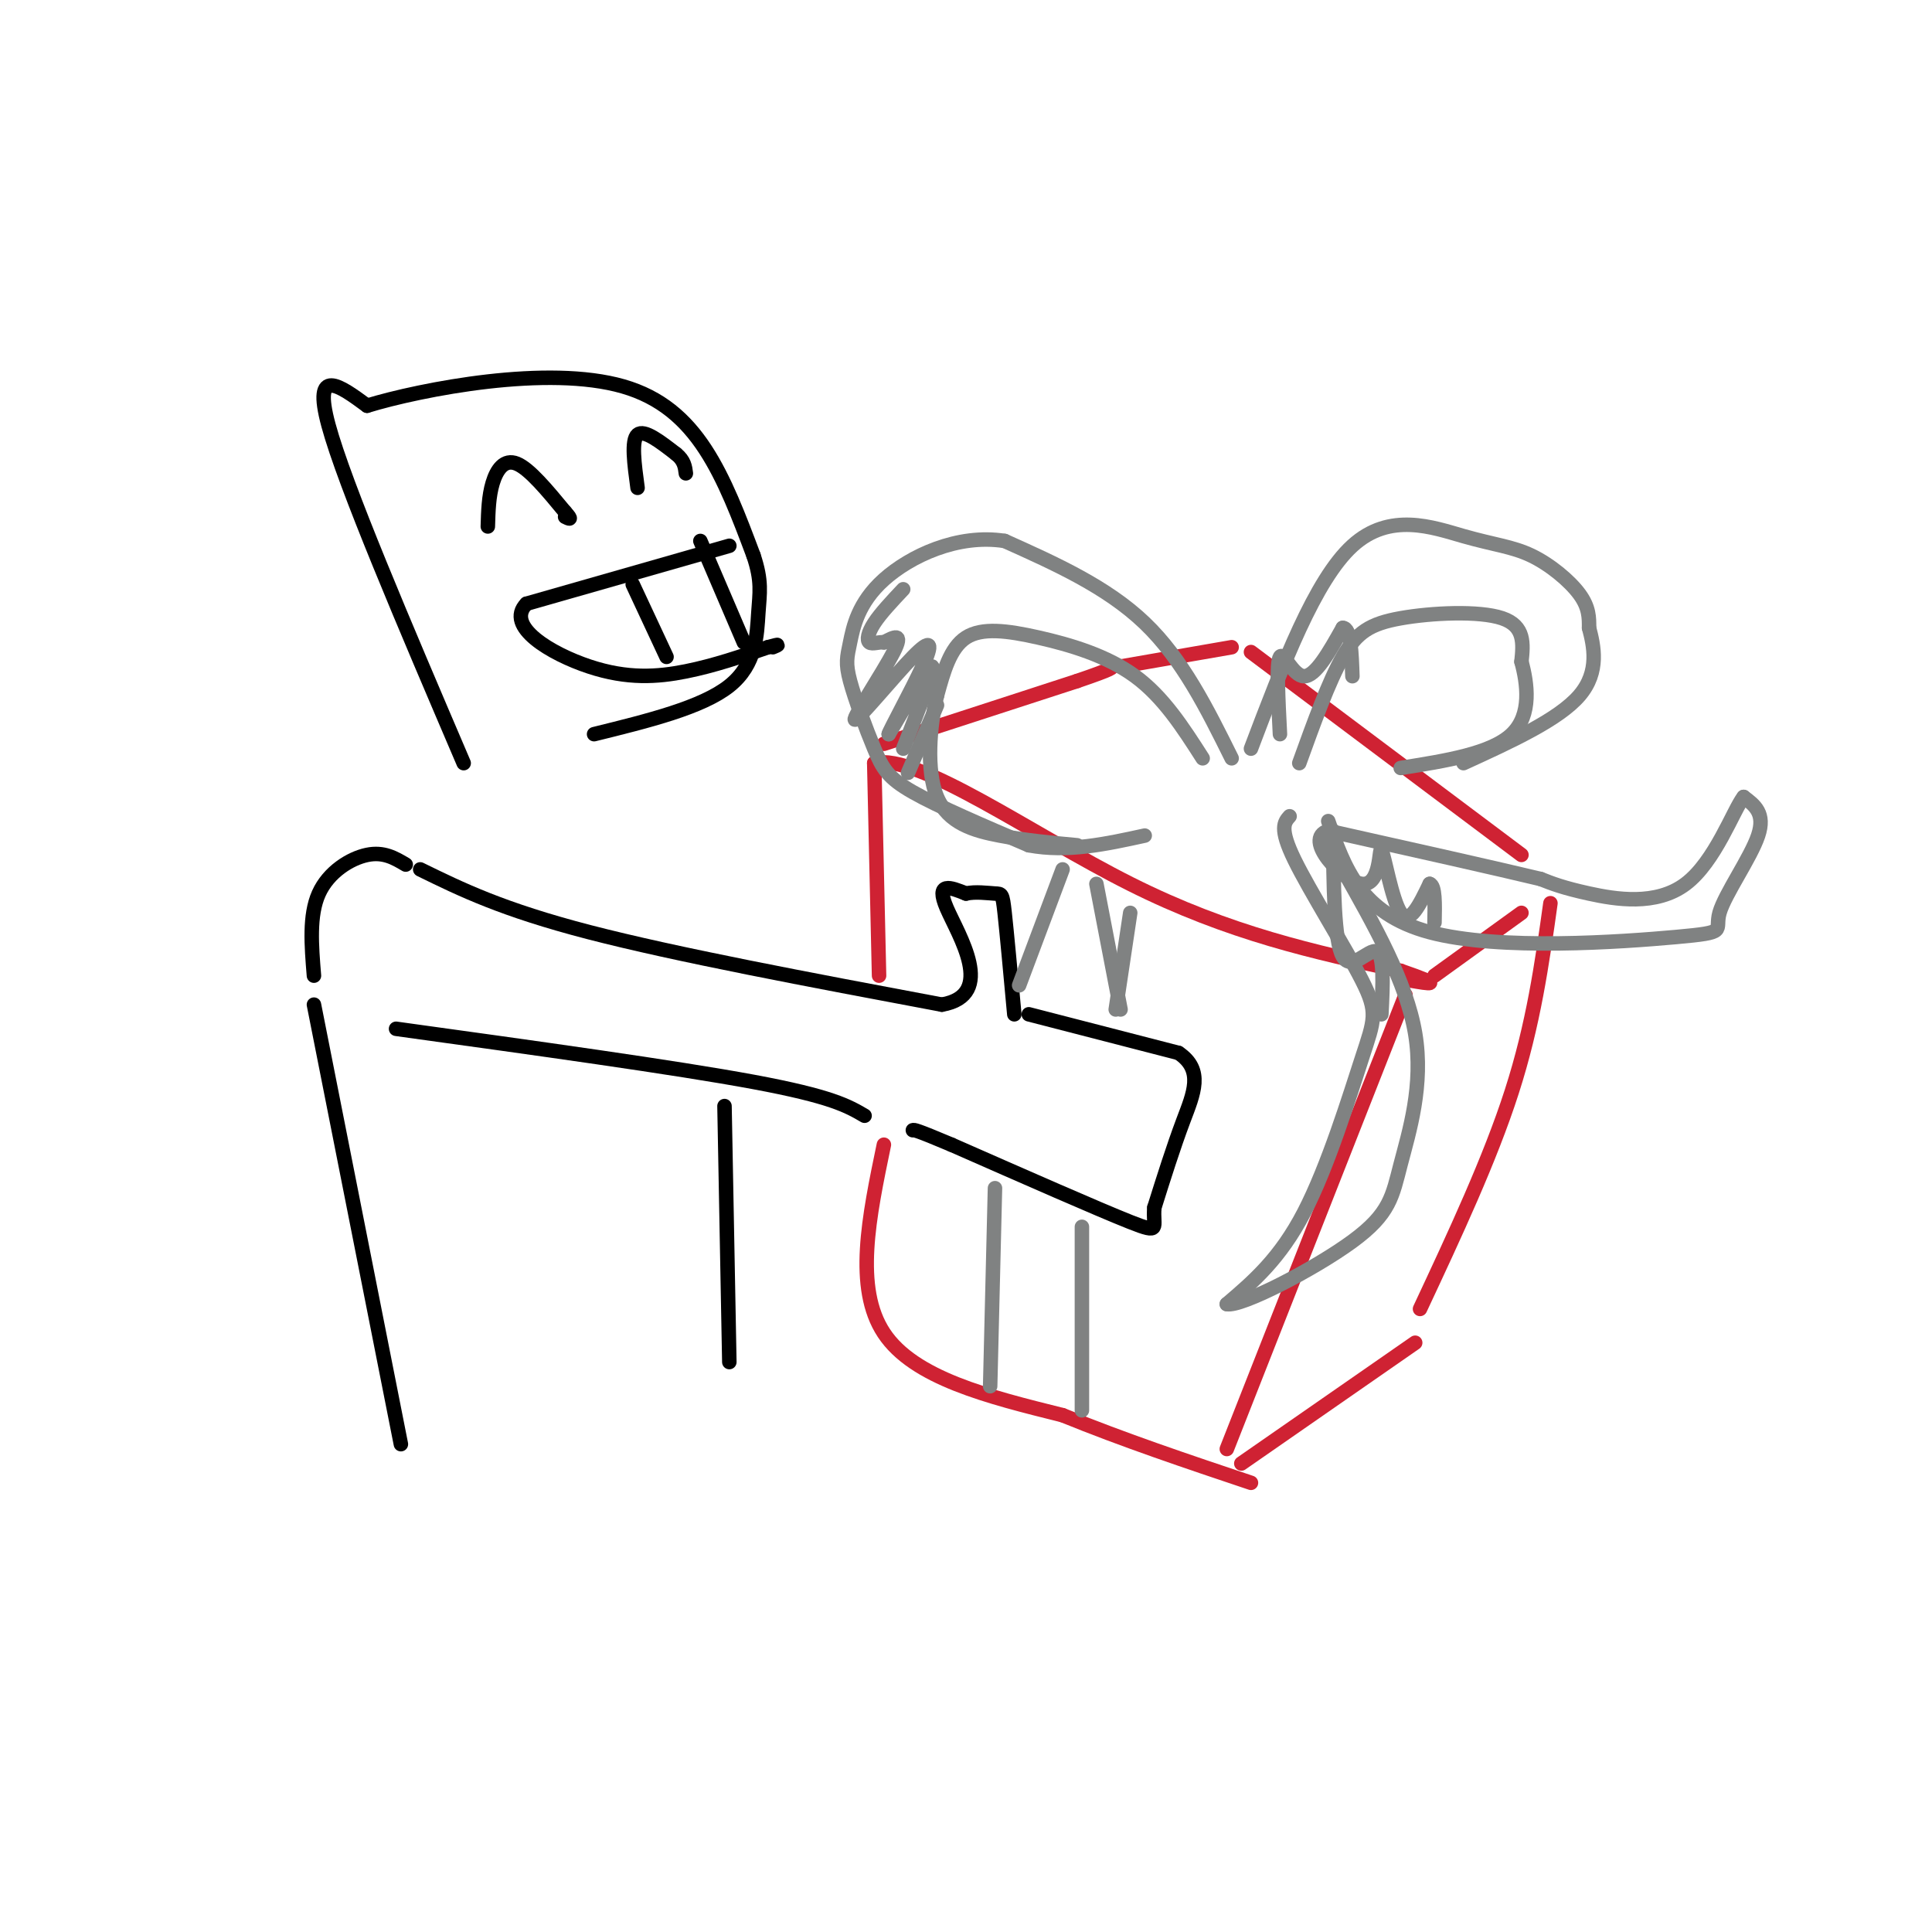 <svg viewBox='0 0 400 400' version='1.1' xmlns='http://www.w3.org/2000/svg' xmlns:xlink='http://www.w3.org/1999/xlink'><g fill='none' stroke='rgb(0,0,0)' stroke-width='3' stroke-linecap='round' stroke-linejoin='round'><path d='M87,180c8.500,4.167 17.000,8.333 35,13c18.000,4.667 45.500,9.833 73,15'/><path d='M195,208c11.400,-1.978 3.400,-14.422 1,-20c-2.400,-5.578 0.800,-4.289 4,-3'/><path d='M200,185c1.881,-0.452 4.583,-0.083 6,0c1.417,0.083 1.548,-0.119 2,4c0.452,4.119 1.226,12.560 2,21'/><path d='M213,210c0.000,0.000 31.000,8.000 31,8'/><path d='M244,218c5.311,3.556 3.089,8.444 1,14c-2.089,5.556 -4.044,11.778 -6,18'/><path d='M239,250c-0.400,4.178 1.600,5.622 -5,3c-6.600,-2.622 -21.800,-9.311 -37,-16'/><path d='M197,237c-7.500,-3.167 -7.750,-3.083 -8,-3'/><path d='M82,213c28.917,4.000 57.833,8.000 74,11c16.167,3.000 19.583,5.000 23,7'/><path d='M84,179c-2.289,-1.356 -4.578,-2.711 -8,-2c-3.422,0.711 -7.978,3.489 -10,8c-2.022,4.511 -1.511,10.756 -1,17'/><path d='M65,208c0.000,0.000 18.000,91.000 18,91'/><path d='M150,229c0.000,0.000 1.000,53.000 1,53'/><path d='M96,158c-12.333,-28.833 -24.667,-57.667 -28,-70c-3.333,-12.333 2.333,-8.167 8,-4'/><path d='M76,84c5.442,-1.675 15.046,-3.861 25,-5c9.954,-1.139 20.257,-1.230 28,1c7.743,2.230 12.927,6.780 17,13c4.073,6.220 7.037,14.110 10,22'/><path d='M156,115c1.798,5.345 1.292,7.708 1,12c-0.292,4.292 -0.369,10.512 -6,15c-5.631,4.488 -16.815,7.244 -28,10'/><path d='M151,113c0.000,0.000 -42.000,12.000 -42,12'/><path d='M109,125c-4.548,4.679 5.083,10.375 13,13c7.917,2.625 14.119,2.179 20,1c5.881,-1.179 11.440,-3.089 17,-5'/><path d='M159,134c3.000,-0.833 2.000,-0.417 1,0'/><path d='M131,121c0.000,0.000 7.000,15.000 7,15'/><path d='M145,112c0.000,0.000 9.000,21.000 9,21'/><path d='M101,109c0.089,-3.133 0.178,-6.267 1,-9c0.822,-2.733 2.378,-5.067 5,-4c2.622,1.067 6.311,5.533 10,10'/><path d='M117,106c1.667,1.833 0.833,1.417 0,1'/><path d='M132,101c-0.667,-4.917 -1.333,-9.833 0,-11c1.333,-1.167 4.667,1.417 8,4'/><path d='M140,94c1.667,1.333 1.833,2.667 2,4'/></g>
<g fill='none' stroke='rgb(207,34,51)' stroke-width='3' stroke-linecap='round' stroke-linejoin='round'><path d='M182,202c0.000,0.000 -1.000,-44.000 -1,-44'/><path d='M181,158c9.133,-2.089 32.467,14.689 53,25c20.533,10.311 38.267,14.156 56,18'/><path d='M290,201c9.667,3.333 5.833,2.667 2,2'/><path d='M291,206c0.000,0.000 -37.000,94.000 -37,94'/><path d='M183,237c-3.083,14.833 -6.167,29.667 0,39c6.167,9.333 21.583,13.167 37,17'/><path d='M220,293c12.667,5.167 25.833,9.583 39,14'/><path d='M257,303c0.000,0.000 36.000,-25.000 36,-25'/><path d='M297,202c0.000,0.000 18.000,-13.000 18,-13'/><path d='M321,187c-1.750,12.500 -3.500,25.000 -8,39c-4.500,14.000 -11.750,29.500 -19,45'/><path d='M183,154c0.000,0.000 40.000,-13.000 40,-13'/><path d='M223,141c7.833,-2.667 7.417,-2.833 7,-3'/><path d='M232,138c0.000,0.000 23.000,-4.000 23,-4'/><path d='M259,135c0.000,0.000 56.000,42.000 56,42'/></g>
<g fill='none' stroke='rgb(128,130,130)' stroke-width='3' stroke-linecap='round' stroke-linejoin='round'><path d='M205,287c0.000,0.000 1.000,-41.000 1,-41'/><path d='M224,254c0.000,0.000 0.000,38.000 0,38'/><path d='M232,209c0.000,0.000 -5.000,-26.000 -5,-26'/><path d='M231,209c0.000,0.000 3.000,-20.000 3,-20'/><path d='M211,204c0.000,0.000 9.000,-24.000 9,-24'/><path d='M255,157c-5.083,-10.250 -10.167,-20.500 -18,-28c-7.833,-7.500 -18.417,-12.250 -29,-17'/><path d='M208,112c-9.742,-1.530 -19.597,3.145 -25,8c-5.403,4.855 -6.354,9.889 -7,13c-0.646,3.111 -0.988,4.298 0,8c0.988,3.702 3.304,9.920 5,14c1.696,4.080 2.770,6.023 8,9c5.230,2.977 14.615,6.989 24,11'/><path d='M213,175c8.000,1.500 16.000,-0.250 24,-2'/><path d='M249,157c-4.065,-6.351 -8.131,-12.702 -14,-17c-5.869,-4.298 -13.542,-6.542 -20,-8c-6.458,-1.458 -11.702,-2.131 -15,0c-3.298,2.131 -4.649,7.065 -6,12'/><path d='M194,144c-1.512,6.155 -2.292,15.542 0,21c2.292,5.458 7.655,6.988 13,8c5.345,1.012 10.673,1.506 16,2'/><path d='M188,160c0.000,0.000 6.000,-14.000 6,-14'/><path d='M187,155c3.250,-8.250 6.500,-16.500 6,-17c-0.500,-0.500 -4.750,6.750 -9,14'/><path d='M184,152c0.084,-0.615 4.793,-9.151 7,-14c2.207,-4.849 1.911,-6.011 -2,-2c-3.911,4.011 -11.438,13.195 -12,13c-0.562,-0.195 5.839,-9.770 8,-14c2.161,-4.230 0.080,-3.115 -2,-2'/><path d='M183,133c-0.976,-0.155 -2.417,0.458 -3,0c-0.583,-0.458 -0.310,-1.988 1,-4c1.310,-2.012 3.655,-4.506 6,-7'/><path d='M259,155c6.619,-17.456 13.238,-34.912 21,-42c7.762,-7.088 16.668,-3.807 23,-2c6.332,1.807 10.089,2.140 14,4c3.911,1.860 7.974,5.246 10,8c2.026,2.754 2.013,4.877 2,7'/><path d='M329,130c0.933,3.578 2.267,9.022 -2,14c-4.267,4.978 -14.133,9.489 -24,14'/><path d='M269,158c3.048,-8.446 6.095,-16.893 9,-22c2.905,-5.107 5.667,-6.875 12,-8c6.333,-1.125 16.238,-1.607 21,0c4.762,1.607 4.381,5.304 4,9'/><path d='M315,137c1.200,4.422 2.200,10.978 -2,15c-4.200,4.022 -13.600,5.511 -23,7'/><path d='M265,152c-0.378,-7.422 -0.756,-14.844 0,-16c0.756,-1.156 2.644,3.956 5,4c2.356,0.044 5.178,-4.978 8,-10'/><path d='M278,130c1.667,0.000 1.833,5.000 2,10'/><path d='M267,169c-1.093,1.233 -2.185,2.466 1,9c3.185,6.534 10.648,18.370 14,25c3.352,6.630 2.595,8.054 0,16c-2.595,7.946 -7.027,22.413 -12,32c-4.973,9.587 -10.486,14.293 -16,19'/><path d='M254,270c2.903,0.643 18.159,-7.250 26,-13c7.841,-5.750 8.265,-9.356 10,-16c1.735,-6.644 4.781,-16.327 3,-27c-1.781,-10.673 -8.391,-22.337 -15,-34'/><path d='M275,170c3.305,9.571 6.609,19.142 21,23c14.391,3.858 39.868,2.003 51,1c11.132,-1.003 7.920,-1.155 9,-5c1.080,-3.845 6.451,-11.384 8,-16c1.549,-4.616 -0.726,-6.308 -3,-8'/><path d='M361,165c-2.107,2.679 -5.875,13.375 -12,18c-6.125,4.625 -14.607,3.179 -20,2c-5.393,-1.179 -7.696,-2.089 -10,-3'/><path d='M319,182c-9.000,-2.167 -26.500,-6.083 -44,-10'/><path d='M275,172c-5.419,1.595 3.032,10.582 7,11c3.968,0.418 3.453,-7.734 4,-7c0.547,0.734 2.156,10.352 4,13c1.844,2.648 3.922,-1.676 6,-6'/><path d='M296,183c1.167,0.333 1.083,4.167 1,8'/><path d='M276,172c0.089,11.378 0.178,22.756 2,26c1.822,3.244 5.378,-1.644 7,-1c1.622,0.644 1.311,6.822 1,13'/></g>
</svg>